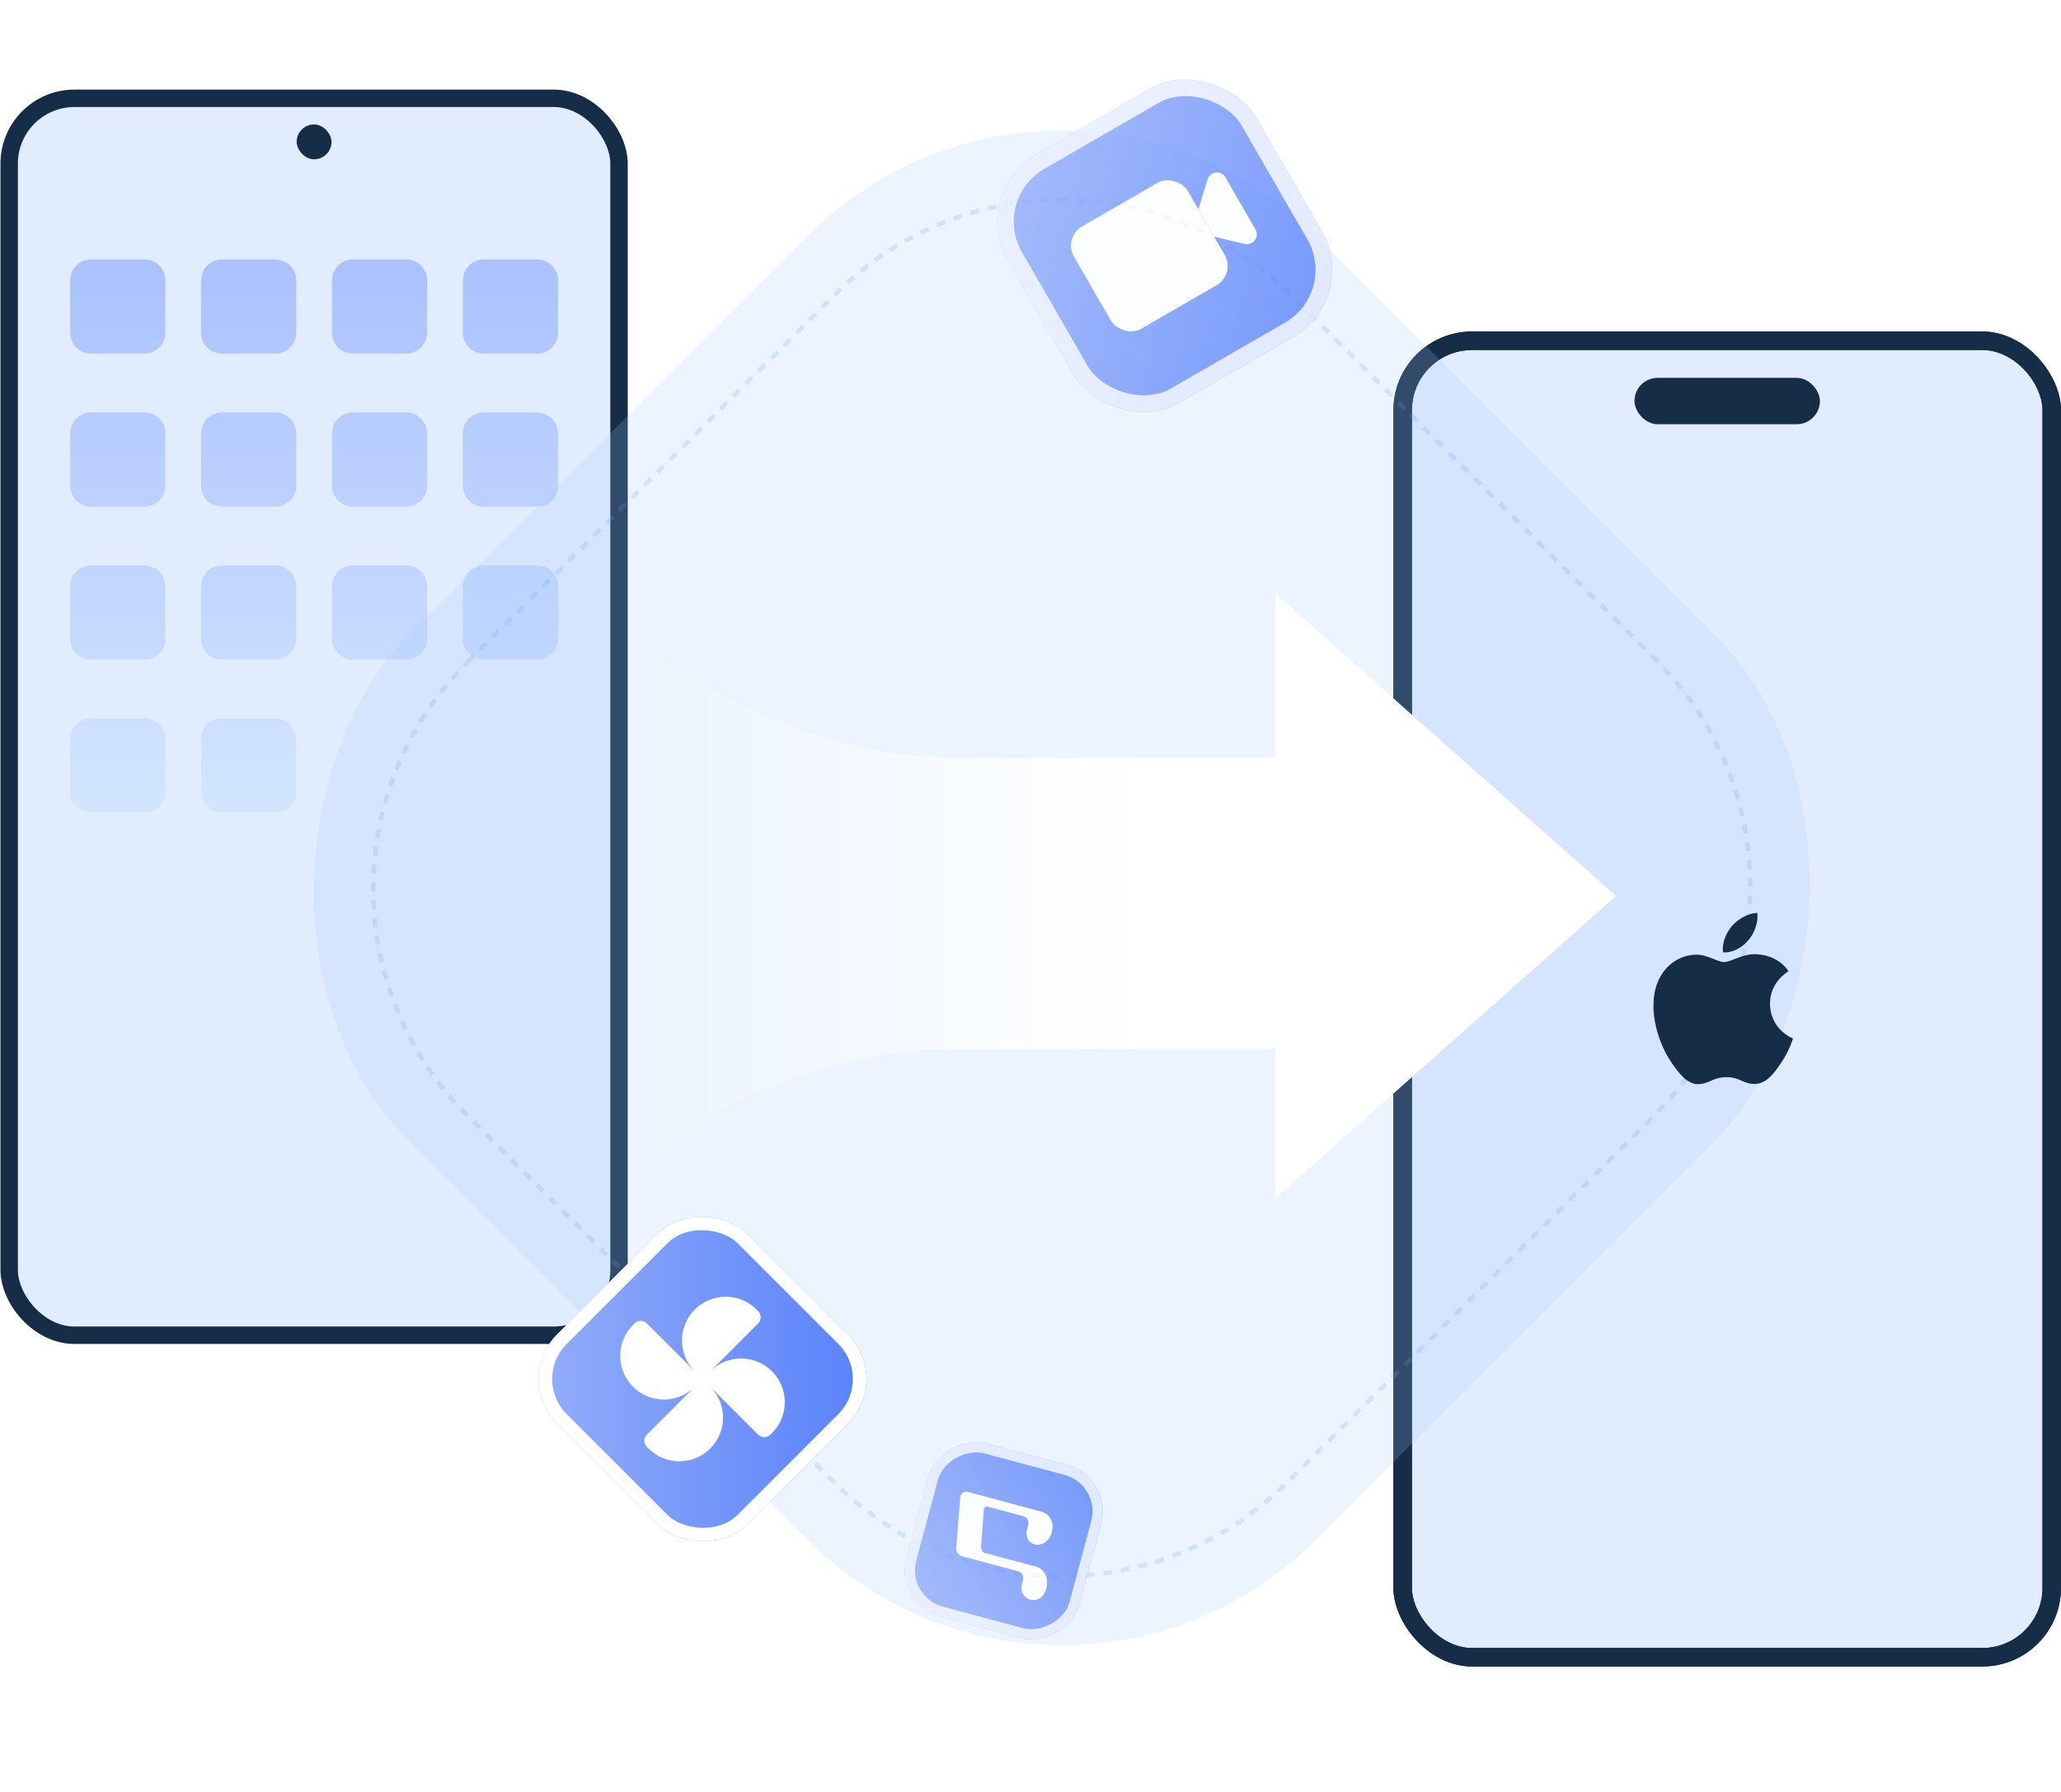 <svg fill="none" height="400" viewBox="0 0 460 400" width="460" xmlns="http://www.w3.org/2000/svg" xmlns:xlink="http://www.w3.org/1999/xlink"><clipPath id="a"><path d="m0 0h460v400h-460z"/></clipPath><linearGradient id="b" x1=".5" x2=".5" y1="0" y2="1"><stop offset="0" stop-color="#7397ff"/><stop offset="1" stop-color="#c3deff"/></linearGradient><clipPath id="c"><rect height="298" rx="17.563" width="149" x="311" y="74"/></clipPath><filter id="d" color-interpolation-filters="sRGB" height="88.715" width="88.715" x="-12.357" y="-9.886"><feFlood flood-opacity="0" result="BackgroundImageFix"/><feColorMatrix in="SourceAlpha" type="matrix" values="0 0 0 0 0 0 0 0 0 0 0 0 0 0 0 0 0 0 127 0"/><feOffset dx="0" dy="2.471"/><feGaussianBlur stdDeviation="3.089"/><feColorMatrix type="matrix" values="0 0 0 0 0 0 0 0 0 0 0 0 0 0 0 0 0 0 0.1 0"/><feBlend in2="BackgroundImageFix" mode="normal" result="effect1_dropShadow"/><feBlend in="SourceGraphic" in2="effect1_dropShadow" mode="normal" result="shape"/></filter><linearGradient id="e" x1="1" x2="0" y1="1" y2="0"><stop offset="0" stop-color="#547ffa"/><stop offset="1" stop-color="#98b0fa"/></linearGradient><clipPath id="f"><rect height="64" rx="17.3" width="64" x="215" y="41"/></clipPath><filter id="g" color-interpolation-filters="sRGB" height="80.144" width="80.144" x="-10.072" y="-8.058"><feFlood flood-opacity="0" result="BackgroundImageFix"/><feColorMatrix in="SourceAlpha" type="matrix" values="0 0 0 0 0 0 0 0 0 0 0 0 0 0 0 0 0 0 127 0"/><feOffset dx="0" dy="2.014"/><feGaussianBlur stdDeviation="2.518"/><feColorMatrix type="matrix" values="0 0 0 0 0 0 0 0 0 0 0 0 0 0 0 0 0 0 0.1 0"/><feBlend in2="BackgroundImageFix" mode="normal" result="effect1_dropShadow"/><feBlend in="SourceGraphic" in2="effect1_dropShadow" mode="normal" result="shape"/></filter><clipPath id="h"><rect height="60" rx="14.101" width="60" x="113" y="306.426"/></clipPath><linearGradient id="i" x1="1" x2="0" y1=".5" y2=".5"><stop offset=".483" stop-color="#fff"/><stop offset="1" stop-color="#fff" stop-opacity="0"/></linearGradient><clipPath id="j"><path d="m364.806 202.306h41.389v41.389h-41.389z"/></clipPath><filter id="k" color-interpolation-filters="sRGB" height="55.239" width="55.239" x="-7.619" y="-6.095"><feFlood flood-opacity="0" result="BackgroundImageFix"/><feColorMatrix in="SourceAlpha" type="matrix" values="0 0 0 0 0 0 0 0 0 0 0 0 0 0 0 0 0 0 127 0"/><feOffset dx="0" dy="1.524"/><feGaussianBlur stdDeviation="1.905"/><feColorMatrix type="matrix" values="0 0 0 0 0 0 0 0 0 0 0 0 0 0 0 0 0 0 0.1 0"/><feBlend in2="BackgroundImageFix" mode="normal" result="effect1_dropShadow"/><feBlend in="SourceGraphic" in2="effect1_dropShadow" mode="normal" result="shape"/></filter><clipPath id="l"><rect height="40" rx="10.667" width="40" x="198" y="357.637"/></clipPath><g clip-path="url(#a)"><path d="m0 0h460v400h-460z" fill="#fff"/><g transform="matrix(1 -0 -0 1 0 0)"><rect fill="#e2ecff" height="280" rx="16.528" width="140" x=".105" y="20"/><rect fill="none" height="276.111" rx="14.583" stroke="#152d46" stroke-width="3.889" width="136.111" x="2.05" y="21.944"/><path d="m15.661 74.266v-11.683q0-.115.006-.229.006-.114.017-.228.011-.114.028-.227.017-.113.039-.226.022-.112.05-.223.028-.111.061-.221.033-.11.072-.217.039-.108.082-.214.044-.106.093-.209.049-.104.103-.205.054-.101.113-.199.059-.098.123-.194.064-.095.132-.187.068-.092.141-.181.073-.089.15-.173.077-.085.158-.166.081-.081.166-.158.085-.077.173-.15.089-.073.181-.141.092-.068.187-.132.095-.064.194-.123.098-.059.199-.113.101-.054.205-.103.104-.049.209-.093.106-.044.214-.082.108-.039.217-.072.11-.033.221-.061.111-.028.223-.05.112-.022.226-.039.113-.017.227-.028.114-.011.228-.017.114-.006.229-.006h11.913q.115 0 .229.006.114.006.228.017.114.011.227.028.113.017.226.039.112.022.224.05.111.028.221.061.11.033.217.072.108.039.214.082.106.044.209.093.104.049.205.103.101.054.199.113.098.059.194.123.095.064.187.132.092.068.181.141.088.073.173.15.085.077.166.158.081.081.158.166.077.085.15.173.073.089.141.181.068.092.132.187.064.095.122.194.059.098.113.199.054.101.103.205.049.104.093.209.044.106.082.214.039.108.072.217.033.11.061.221.028.111.05.223.022.112.039.226.017.113.028.227.011.114.017.228.006.114.006.229v11.683q0 .115-.006.229-.006.115-.017.229-.011.114-.028.227-.017.113-.039.226-.022.112-.05.224-.028.111-.061.221-.033.11-.072.217-.038.108-.082.214-.044.106-.093.209-.049.104-.103.205-.054.101-.113.199-.059.098-.122.194-.064.095-.132.187-.068.092-.141.181-.073.088-.15.173-.077.085-.158.166-.081.081-.166.158-.085.077-.173.15-.089.073-.181.141-.092.068-.187.132-.095.064-.194.123-.098.059-.199.113-.101.054-.205.103-.103.049-.209.093-.106.044-.214.082-.108.039-.217.072-.11.033-.221.061-.111.028-.224.05-.112.022-.226.039-.113.017-.227.028-.114.011-.228.017-.115.006-.229.006h-11.913q-.115 0-.229-.006-.114-.006-.228-.017-.114-.011-.227-.028-.113-.017-.226-.039-.112-.022-.223-.05-.111-.028-.221-.061-.11-.033-.217-.072-.108-.039-.214-.082-.106-.044-.209-.093-.104-.049-.205-.103-.101-.054-.199-.113-.098-.059-.194-.123-.095-.064-.187-.132-.092-.068-.181-.141-.089-.073-.173-.15-.085-.077-.166-.158-.081-.081-.158-.166-.077-.085-.15-.173-.073-.089-.141-.181-.068-.092-.132-.187-.064-.095-.123-.194-.059-.098-.113-.199-.054-.101-.103-.205-.049-.104-.093-.209-.044-.106-.082-.214-.039-.108-.072-.217-.033-.11-.061-.221-.028-.111-.05-.224-.022-.112-.039-.226-.017-.113-.028-.227-.011-.114-.017-.229-.006-.114-.006-.229zm0 34.152v-11.683q0-.115.006-.229.006-.114.017-.228.011-.114.028-.227.017-.113.039-.226.022-.112.05-.224.028-.111.061-.221.033-.11.072-.217.039-.108.082-.214.044-.106.093-.209.049-.104.103-.205.054-.101.113-.199.059-.098.123-.194.064-.095.132-.187.068-.092.141-.181.073-.088.15-.173.077-.085.158-.166.081-.081.166-.158.085-.077.173-.15.089-.073.181-.141.092-.068.187-.132.095-.064.194-.122.098-.059.199-.113.101-.054.205-.103.104-.049.209-.093.106-.044.214-.083.108-.038.217-.072.11-.033.221-.061.111-.028.223-.05.112-.022.226-.039.113-.017.227-.028.114-.011.228-.017.114-.006.229-.006h11.913q.115 0 .229.006.114.006.228.017.114.011.227.028.113.017.226.039.112.022.224.05.111.028.221.061.11.033.217.072.108.039.214.083.106.044.209.093.104.049.205.103.101.054.199.113.098.059.194.122.095.064.187.132.092.068.181.141.088.073.173.15.085.077.166.158.081.081.158.166.077.085.15.173.073.089.141.181.068.092.132.187.064.095.122.194.059.098.113.199.054.101.103.205.049.103.093.209.044.106.082.214.039.108.072.217.033.11.061.221.028.111.05.224.022.112.039.226.017.113.028.227.011.114.017.228.006.115.006.229v11.683q0 .115-.006.229-.006.114-.017.228-.011.114-.028.227-.017.113-.039.226-.022.112-.05.224-.028.111-.061.221-.033.11-.072.217-.038.108-.082.214-.044.106-.093.209-.049.103-.103.205-.054.101-.113.199-.059.098-.122.194-.064.095-.132.187-.068.092-.141.181-.073.089-.15.173-.077.085-.158.166-.081.081-.166.158-.085.077-.173.15-.089.073-.181.141-.092.068-.187.132-.095.064-.194.122-.098.059-.199.113-.101.054-.205.103-.103.049-.209.093-.106.044-.214.083-.108.039-.217.072-.11.033-.221.061-.111.028-.224.05-.112.022-.226.039-.113.017-.227.028-.114.011-.228.017-.115.006-.229.006h-11.913q-.115 0-.229-.006-.114-.006-.228-.017-.114-.011-.227-.028-.113-.017-.226-.039-.112-.022-.223-.05-.111-.028-.221-.061-.11-.033-.217-.072-.108-.039-.214-.083-.106-.044-.209-.093-.104-.049-.205-.103-.101-.054-.199-.113-.098-.059-.194-.122-.095-.064-.187-.132-.092-.068-.181-.141-.089-.073-.173-.15-.085-.077-.166-.158-.081-.081-.158-.166-.077-.085-.15-.173-.073-.089-.141-.181-.068-.092-.132-.187-.064-.095-.123-.194-.059-.098-.113-.199-.054-.101-.103-.205-.049-.104-.093-.209-.044-.106-.082-.214-.039-.108-.072-.217-.033-.11-.061-.221-.028-.111-.05-.224-.022-.112-.039-.226-.017-.113-.028-.227-.011-.114-.017-.228-.006-.114-.006-.229zm0 34.152v-11.683q0-.115.006-.229.006-.114.017-.228.011-.114.028-.227.017-.113.039-.226.022-.112.05-.223.028-.111.061-.221.033-.11.072-.217.039-.108.082-.214.044-.106.093-.209.049-.104.103-.205.054-.101.113-.199.059-.098.123-.194.064-.095.132-.187.068-.092.141-.18.073-.089.15-.173.077-.085.158-.166.081-.081.166-.158.085-.077.173-.15.089-.073.181-.141.092-.068.187-.132.095-.064.194-.123.098-.059.199-.113.101-.054.205-.103.104-.049.209-.093.106-.044.214-.082.108-.039.217-.072.11-.033.221-.061.111-.028.223-.05.112-.022.226-.039.113-.017.227-.028.114-.011.228-.017.114-.006.229-.006h11.913q.115 0 .229.006.114.006.228.017.114.011.227.028.113.017.226.039.112.022.224.05.111.028.221.061.11.033.217.072.108.039.214.082.106.044.209.093.104.049.205.103.101.054.199.113.098.059.194.123.095.064.187.132.092.068.181.141.088.073.173.15.085.077.166.158.081.081.158.166.077.085.15.173.073.088.141.18.068.092.132.187.064.095.122.194.059.098.113.199.054.101.103.205.049.104.093.209.044.106.082.214.039.108.072.217.033.11.061.221.028.111.05.223.022.112.039.226.017.113.028.227.011.114.017.228.006.114.006.229v11.683q0 .115-.006.229-.006.115-.017.229-.011.114-.028.227-.017.113-.039.226-.022.112-.05.224-.028.111-.061.221-.033.11-.072.217-.038.108-.082.214-.044.106-.093.209-.049.104-.103.205-.054.101-.113.199-.059.098-.122.194-.064.095-.132.187-.068.092-.141.181-.073.088-.15.173-.077.085-.158.166-.081.081-.166.158-.085.077-.173.15-.089.073-.181.141-.092.068-.187.132-.095.064-.194.123-.098.059-.199.113-.101.054-.205.103-.103.049-.209.093-.106.044-.214.082-.108.039-.217.072-.11.033-.221.061-.111.028-.224.05-.112.022-.226.039-.113.017-.227.028-.114.011-.228.017-.115.006-.229.006h-11.913q-.115 0-.229-.006-.114-.006-.228-.017-.114-.011-.227-.028-.113-.017-.226-.039-.112-.022-.223-.05-.111-.028-.221-.061-.11-.033-.217-.072-.108-.039-.214-.082-.106-.044-.209-.093-.104-.049-.205-.103-.101-.054-.199-.113-.098-.059-.194-.123-.095-.064-.187-.132-.092-.068-.181-.141-.089-.073-.173-.15-.085-.077-.166-.158-.081-.081-.158-.166-.077-.085-.15-.173-.073-.089-.141-.181-.068-.092-.132-.187-.064-.095-.123-.194-.059-.098-.113-.199-.054-.101-.103-.205-.049-.103-.093-.209-.044-.106-.082-.214-.039-.108-.072-.217-.033-.11-.061-.221-.028-.111-.05-.224-.022-.112-.039-.226-.017-.113-.028-.227-.011-.114-.017-.229-.006-.114-.006-.229zm0 34.151v-11.683q0-.114.006-.229.006-.114.017-.228.011-.114.028-.228.017-.113.039-.225.022-.113.05-.224.028-.111.061-.22.033-.11.072-.218.039-.108.082-.214.044-.105.093-.209.049-.104.103-.205.054-.101.113-.199.059-.098.123-.193.064-.096.132-.188.068-.092.141-.18.073-.089.15-.174.077-.085.158-.166.081-.081.166-.158.085-.076.173-.149.089-.073.181-.141.092-.068.187-.132.095-.064.194-.123.098-.058.199-.112.101-.054.205-.103.104-.049.209-.093.106-.044.214-.083.108-.038.217-.071.11-.034.221-.062.111-.027.223-.05.112-.022.226-.039.113-.017.227-.028.114-.011.228-.017.114-.005.229-.005h11.913q.115 0 .229.005.114.006.228.017.114.011.227.028.113.017.226.039.112.023.224.05.111.028.221.062.11.033.217.071.108.039.214.083.106.044.209.093.104.049.205.103.101.054.199.112.098.059.194.123.095.064.187.132.092.068.181.141.088.073.173.149.085.077.166.158.081.081.158.166.077.085.15.174.073.088.141.18.068.092.132.188.064.095.122.193.059.098.113.199.054.101.103.205.049.104.093.209.044.106.082.214.039.108.072.218.033.109.061.22.028.111.05.224.022.112.039.225.017.114.028.228.011.114.017.228.006.115.006.229v11.683q0 .115-.006.229-.006.115-.017.229-.011.114-.028.227-.017.113-.039.226-.022.112-.05.223-.028.111-.061.221-.033.11-.072.218-.038.107-.082.213-.044.106-.093.21-.049.103-.103.204-.054.101-.113.2-.059.098-.122.193-.064.095-.132.187-.068.092-.141.181-.073.088-.15.173-.077.085-.158.166-.081.081-.166.158-.085.077-.173.15-.089.072-.181.141-.092.068-.187.132-.095.063-.194.122-.098.059-.199.113-.101.054-.205.103-.103.049-.209.093-.106.044-.214.082-.108.039-.217.072-.11.033-.221.061-.111.028-.224.05-.112.023-.226.04-.113.016-.227.028-.114.011-.228.016-.115.006-.229.006h-11.913q-.115 0-.229-.006-.114-.005-.228-.016-.114-.012-.227-.028-.113-.017-.226-.04-.112-.022-.223-.05-.111-.028-.221-.061-.11-.033-.217-.072-.108-.038-.214-.082-.106-.044-.209-.093-.104-.049-.205-.103-.101-.054-.199-.113-.098-.059-.194-.122-.095-.064-.187-.132-.092-.069-.181-.141-.089-.073-.173-.15-.085-.077-.166-.158-.081-.081-.158-.166-.077-.085-.15-.173-.073-.089-.141-.181-.068-.092-.132-.187-.064-.095-.123-.193-.059-.099-.113-.2-.054-.101-.103-.204-.049-.104-.093-.21-.044-.106-.082-.213-.039-.108-.072-.218-.033-.11-.061-.221-.028-.111-.05-.223-.022-.113-.039-.226-.017-.113-.028-.227-.011-.114-.017-.229-.006-.114-.006-.229zm58.428-102.455v-11.683q0-.115.006-.229.006-.114.017-.228.011-.114.028-.227.017-.113.039-.226.022-.112.05-.223.028-.111.061-.221.033-.11.072-.217.039-.108.083-.214.044-.106.093-.209.049-.104.103-.205.054-.101.113-.199.059-.098.122-.194.064-.095.132-.187.068-.092.141-.181.073-.089.15-.173.077-.085.158-.166.081-.081.166-.158.085-.077.173-.15.089-.073.181-.141.092-.068.187-.132.095-.064.194-.123.098-.059.199-.113.101-.054.204-.103.104-.049.209-.093.106-.044.214-.082.108-.039.217-.072.11-.033.221-.061.111-.028.224-.05.112-.022.226-.039.113-.017.227-.028.114-.011.228-.017.114-.006.229-.006h11.913q.115 0 .229.006.114.006.228.017.114.011.227.028.113.017.226.039.112.022.224.05.111.028.221.061.11.033.217.072.108.039.214.082.106.044.209.093.103.049.205.103.101.054.199.113.098.059.194.123.095.064.187.132.092.068.181.141.089.073.173.15.085.077.166.158.081.081.158.166.077.085.15.173.073.089.141.181.068.092.132.187.064.095.122.194.059.098.113.199.054.101.103.205.049.104.093.209.044.106.083.214.039.108.072.217.033.11.061.221.028.111.05.223.022.112.039.226.017.113.028.227.011.114.017.228.006.114.006.229v11.683q0 .115-.006.229-.006.115-.017.229-.011.114-.028.227-.017.113-.039.226-.022.112-.05.224-.028.111-.061.221-.033.11-.072.217-.039.108-.083.214-.044.106-.093.209-.049.104-.103.205-.054.101-.113.199-.059.098-.122.194-.064.095-.132.187-.068.092-.141.181-.073.088-.15.173-.077.085-.158.166-.081.081-.166.158-.085.077-.173.15-.089.073-.181.141-.092.068-.187.132-.095.064-.194.123-.098.059-.199.113-.101.054-.205.103-.103.049-.209.093-.106.044-.214.082-.108.039-.217.072-.11.033-.221.061-.111.028-.224.05-.112.022-.226.039-.113.017-.227.028-.114.011-.228.017-.114.006-.229.006h-11.913q-.115 0-.229-.006-.114-.006-.228-.017-.114-.011-.227-.028-.113-.017-.226-.039-.112-.022-.224-.05-.111-.028-.221-.061-.11-.033-.217-.072-.108-.039-.214-.082-.106-.044-.209-.093-.103-.049-.205-.103-.101-.054-.199-.113-.098-.059-.194-.123-.095-.064-.187-.132-.092-.068-.181-.141-.089-.073-.173-.15-.085-.077-.166-.158-.081-.081-.158-.166-.077-.085-.15-.173-.073-.089-.141-.181-.068-.092-.132-.187-.064-.095-.122-.194-.059-.098-.113-.199-.054-.101-.103-.205-.049-.104-.093-.209-.044-.106-.083-.214-.039-.108-.072-.217-.033-.11-.061-.221-.028-.111-.05-.224-.022-.112-.039-.226-.017-.113-.028-.227-.011-.114-.017-.229-.006-.114-.006-.229zm0 34.152v-11.683q0-.115.006-.229.006-.114.017-.228.011-.114.028-.227.017-.113.039-.226.022-.112.05-.224.028-.111.061-.221.033-.11.072-.217.039-.108.083-.214.044-.106.093-.209.049-.104.103-.205.054-.101.113-.199.059-.098.122-.194.064-.095.132-.187.068-.092.141-.181.073-.088.15-.173.077-.085.158-.166.081-.081.166-.158.085-.077.173-.15.089-.073.181-.141.092-.068.187-.132.095-.064.194-.122.098-.059.199-.113.101-.054.204-.103.104-.049.209-.093.106-.044.214-.083.108-.038.217-.072.11-.033.221-.061.111-.028.224-.05.112-.022.226-.039.113-.017.227-.028.114-.011.228-.017.114-.006.229-.006h11.913q.115 0 .229.006.114.006.228.017.114.011.227.028.113.017.226.039.112.022.224.05.111.028.221.061.11.033.217.072.108.039.214.083.106.044.209.093.103.049.205.103.101.054.199.113.098.059.194.122.095.064.187.132.092.068.181.141.089.073.173.15.085.077.166.158.081.081.158.166.077.085.15.173.073.089.141.181.068.092.132.187.064.095.122.194.059.098.113.199.054.101.103.205.049.103.093.209.044.106.083.214.039.108.072.217.033.11.061.221.028.111.05.224.022.112.039.226.017.113.028.227.011.114.017.228.006.115.006.229v11.683q0 .115-.006.229-.006.114-.017.228-.011.114-.028.227-.017.113-.039.226-.022.112-.05.224-.028.111-.061.221-.033.11-.072.217-.039.108-.083.214-.044.106-.093.209-.049.103-.103.205-.054.101-.113.199-.059.098-.122.194-.064.095-.132.187-.068.092-.141.181-.073.089-.15.173-.077.085-.158.166-.081.081-.166.158-.085.077-.173.15-.089.073-.181.141-.092.068-.187.132-.095.064-.194.122-.098.059-.199.113-.101.054-.205.103-.103.049-.209.093-.106.044-.214.083-.108.039-.217.072-.11.033-.221.061-.111.028-.224.05-.112.022-.226.039-.113.017-.227.028-.114.011-.228.017-.114.006-.229.006h-11.913q-.115 0-.229-.006-.114-.006-.228-.017-.114-.011-.227-.028-.113-.017-.226-.039-.112-.022-.224-.05-.111-.028-.221-.061-.11-.033-.217-.072-.108-.039-.214-.083-.106-.044-.209-.093-.103-.049-.205-.103-.101-.054-.199-.113-.098-.059-.194-.122-.095-.064-.187-.132-.092-.068-.181-.141-.089-.073-.173-.15-.085-.077-.166-.158-.081-.081-.158-.166-.077-.085-.15-.173-.073-.089-.141-.181-.068-.092-.132-.187-.064-.095-.122-.194-.059-.098-.113-.199-.054-.101-.103-.205-.049-.104-.093-.209-.044-.106-.083-.214-.039-.108-.072-.217-.033-.11-.061-.221-.028-.111-.05-.224-.022-.112-.039-.226-.017-.113-.028-.227-.011-.114-.017-.228-.006-.114-.006-.229zm0 34.152v-11.683q0-.115.006-.229.006-.114.017-.228.011-.114.028-.227.017-.113.039-.226.022-.112.05-.223.028-.111.061-.221.033-.11.072-.217.039-.108.083-.214.044-.106.093-.209.049-.104.103-.205.054-.101.113-.199.059-.098.122-.194.064-.095.132-.187.068-.092.141-.18.073-.089.15-.173.077-.085.158-.166.081-.081.166-.158.085-.077.173-.15.089-.073.181-.141.092-.068.187-.132.095-.064.194-.123.098-.059.199-.113.101-.054.204-.103.104-.049.209-.093.106-.044.214-.082.108-.039.217-.072.11-.033.221-.061.111-.028.224-.05.112-.022.226-.039.113-.017.227-.028.114-.011.228-.017.114-.006.229-.006h11.913q.115 0 .229.006.114.006.228.017.114.011.227.028.113.017.226.039.112.022.224.05.111.028.221.061.11.033.217.072.108.039.214.082.106.044.209.093.103.049.205.103.101.054.199.113.098.059.194.123.095.064.187.132.092.068.181.141.089.073.173.15.085.077.166.158.081.081.158.166.077.085.15.173.073.088.141.18.068.092.132.187.064.095.122.194.059.098.113.199.054.101.103.205.049.104.093.209.044.106.083.214.039.108.072.217.033.11.061.221.028.111.05.223.022.112.039.226.017.113.028.227.011.114.017.228.006.114.006.229v11.683q0 .115-.006.229-.006.115-.017.229-.011.114-.028.227-.017.113-.039.226-.022.112-.05.224-.028.111-.061.221-.033.11-.072.217-.039.108-.083.214-.044.106-.093.209-.049.104-.103.205-.054.101-.113.199-.059.098-.122.194-.064.095-.132.187-.068.092-.141.181-.073.088-.15.173-.077.085-.158.166-.081.081-.166.158-.085.077-.173.15-.089.073-.181.141-.092.068-.187.132-.095.064-.194.123-.098.059-.199.113-.101.054-.205.103-.103.049-.209.093-.106.044-.214.082-.108.039-.217.072-.11.033-.221.061-.111.028-.224.05-.112.022-.226.039-.113.017-.227.028-.114.011-.228.017-.114.006-.229.006h-11.913q-.115 0-.229-.006-.114-.006-.228-.017-.114-.011-.227-.028-.113-.017-.226-.039-.112-.022-.224-.05-.111-.028-.221-.061-.11-.033-.217-.072-.108-.039-.214-.082-.106-.044-.209-.093-.103-.049-.205-.103-.101-.054-.199-.113-.098-.059-.194-.123-.095-.064-.187-.132-.092-.068-.181-.141-.089-.073-.173-.15-.085-.077-.166-.158-.081-.081-.158-.166-.077-.085-.15-.173-.073-.089-.141-.181-.068-.092-.132-.187-.064-.095-.122-.194-.059-.098-.113-.199-.054-.101-.103-.205-.049-.103-.093-.209-.044-.106-.083-.214-.039-.108-.072-.217-.033-.11-.061-.221-.028-.111-.05-.224-.022-.112-.039-.226-.017-.113-.028-.227-.011-.114-.017-.229-.006-.114-.006-.229zm-29.214-68.304v-11.683q0-.115.006-.229.006-.114.017-.228.011-.114.028-.227.017-.113.039-.226.022-.112.05-.223.028-.111.061-.221.033-.11.072-.217.039-.108.082-.214.044-.106.093-.209.049-.104.103-.205.054-.101.113-.199.059-.098.122-.194.064-.095.132-.187.068-.092.141-.181.073-.089.15-.173.077-.085.158-.166.081-.081.166-.158.085-.077.173-.15.089-.073.181-.141.092-.068.187-.132.095-.064.194-.123.098-.059.199-.113.101-.054.205-.103.103-.049.209-.093.106-.044.214-.082.108-.039.217-.072.11-.033.221-.061.111-.028.224-.05.112-.022.226-.039.113-.017.227-.028.114-.011.229-.017.114-.006.229-.006h11.913q.115 0 .229.006.114.006.229.017.114.011.227.028.113.017.226.039.112.022.223.05.111.028.221.061.11.033.217.072.108.039.214.082.106.044.209.093.104.049.205.103.101.054.199.113.098.059.194.123.095.064.187.132.092.068.18.141.089.073.173.15.085.077.166.158.081.081.158.166.077.085.15.173.073.089.141.181.068.092.132.187.064.095.123.194.059.098.113.199.054.101.103.205.049.104.093.209.044.106.082.214.039.108.072.217.033.11.061.221.028.111.05.223.022.112.039.226.017.113.028.227.011.114.017.228.006.114.006.229v11.683q0 .115-.006.229-.006.115-.017.229-.011.114-.028.227-.017.113-.039.226-.022.112-.05.224-.028.111-.061.221-.033.11-.072.217-.039.108-.082.214-.044.106-.093.209-.049.104-.103.205-.054.101-.113.199-.059.098-.123.194-.064.095-.132.187-.068.092-.141.181-.073.088-.15.173-.077.085-.158.166-.081.081-.166.158-.085.077-.173.15-.088.073-.18.141-.092.068-.187.132-.095.064-.194.123-.098.059-.199.113-.101.054-.205.103-.104.049-.209.093-.106.044-.214.082-.108.039-.217.072-.11.033-.221.061-.111.028-.223.05-.112.022-.226.039-.113.017-.227.028-.114.011-.229.017-.114.006-.229.006h-11.913q-.115 0-.229-.006-.115-.006-.229-.017-.114-.011-.227-.028-.113-.017-.226-.039-.112-.022-.224-.05-.111-.028-.221-.061-.11-.033-.217-.072-.108-.039-.214-.082-.106-.044-.209-.093-.104-.049-.205-.103-.101-.054-.199-.113-.098-.059-.194-.123-.095-.064-.187-.132-.092-.068-.181-.141-.088-.073-.173-.15-.085-.077-.166-.158-.081-.081-.158-.166-.077-.085-.15-.173-.073-.089-.141-.181-.068-.092-.132-.187-.064-.095-.122-.194-.059-.098-.113-.199-.054-.101-.103-.205-.049-.104-.093-.209-.044-.106-.082-.214-.039-.108-.072-.217-.033-.11-.061-.221-.028-.111-.05-.224-.022-.112-.039-.226-.017-.113-.028-.227-.011-.114-.017-.229-.006-.114-.006-.229zm0 34.152v-11.683q0-.115.006-.229.006-.114.017-.228.011-.114.028-.227.017-.113.039-.226.022-.112.05-.224.028-.111.061-.221.033-.11.072-.217.039-.108.082-.214.044-.106.093-.209.049-.104.103-.205.054-.101.113-.199.059-.098.122-.194.064-.095.132-.187.068-.092.141-.181.073-.088.15-.173.077-.085.158-.166.081-.081.166-.158.085-.077.173-.15.089-.073.181-.141.092-.068.187-.132.095-.064.194-.122.098-.059.199-.113.101-.054.205-.103.103-.049.209-.093.106-.044.214-.083.108-.038.217-.072.11-.033.221-.061.111-.028.224-.05.112-.022.226-.039.113-.017.227-.028.114-.011.229-.017.114-.006.229-.006h11.913q.115 0 .229.006.114.006.229.017.114.011.227.028.113.017.226.039.112.022.223.05.111.028.221.061.11.033.217.072.108.039.214.083.106.044.209.093.104.049.205.103.101.054.199.113.098.059.194.122.095.064.187.132.092.068.18.141.089.073.173.15.085.077.166.158.081.081.158.166.077.085.15.173.073.089.141.181.068.092.132.187.064.095.123.194.059.098.113.199.054.101.103.205.049.103.093.209.044.106.082.214.039.108.072.217.033.11.061.221.028.111.05.224.022.112.039.226.017.113.028.227.011.114.017.228.006.115.006.229v11.683q0 .115-.006.229-.006.114-.017.228-.011.114-.028.227-.017.113-.039.226-.022.112-.05.224-.028.111-.061.221-.033.11-.072.217-.039.108-.082.214-.044.106-.093.209-.049.103-.103.205-.054.101-.113.199-.059.098-.123.194-.064.095-.132.187-.068.092-.141.181-.073.089-.15.173-.077.085-.158.166-.081.081-.166.158-.085.077-.173.15-.088.073-.18.141-.092.068-.187.132-.095.064-.194.122-.098.059-.199.113-.101.054-.205.103-.104.049-.209.093-.106.044-.214.083-.108.039-.217.072-.11.033-.221.061-.111.028-.223.05-.112.022-.226.039-.113.017-.227.028-.114.011-.229.017-.114.006-.229.006h-11.913q-.115 0-.229-.006-.115-.006-.229-.017-.114-.011-.227-.028-.113-.017-.226-.039-.112-.022-.224-.05-.111-.028-.221-.061-.11-.033-.217-.072-.108-.039-.214-.083-.106-.044-.209-.093-.104-.049-.205-.103-.101-.054-.199-.113-.098-.059-.194-.122-.095-.064-.187-.132-.092-.068-.181-.141-.088-.073-.173-.15-.085-.077-.166-.158-.081-.081-.158-.166-.077-.085-.15-.173-.073-.089-.141-.181-.068-.092-.132-.187-.064-.095-.122-.194-.059-.098-.113-.199-.054-.101-.103-.205-.049-.104-.093-.209-.044-.106-.082-.214-.039-.108-.072-.217-.033-.11-.061-.221-.028-.111-.05-.224-.022-.112-.039-.226-.017-.113-.028-.227-.011-.114-.017-.228-.006-.114-.006-.229zm0 34.152v-11.683q0-.115.006-.229.006-.114.017-.228.011-.114.028-.227.017-.113.039-.226.022-.112.05-.223.028-.111.061-.221.033-.11.072-.217.039-.108.082-.214.044-.106.093-.209.049-.104.103-.205.054-.101.113-.199.059-.098.122-.194.064-.095.132-.187.068-.092.141-.18.073-.089.15-.173.077-.085.158-.166.081-.081.166-.158.085-.077.173-.15.089-.073.181-.141.092-.068.187-.132.095-.064.194-.123.098-.059.199-.113.101-.054.205-.103.103-.049.209-.093.106-.044.214-.082.108-.039.217-.072.11-.033.221-.061.111-.028.224-.05.112-.022.226-.039.113-.017.227-.028.114-.011.229-.017.114-.006.229-.006h11.913q.115 0 .229.006.114.006.229.017.114.011.227.028.113.017.226.039.112.022.223.05.111.028.221.061.11.033.217.072.108.039.214.082.106.044.209.093.104.049.205.103.101.054.199.113.098.059.194.123.095.064.187.132.092.068.18.141.089.073.173.15.085.077.166.158.081.081.158.166.077.085.15.173.073.088.141.18.068.092.132.187.064.095.123.194.059.098.113.199.054.101.103.205.049.104.093.209.044.106.082.214.039.108.072.217.033.11.061.221.028.111.05.223.022.112.039.226.017.113.028.227.011.114.017.228.006.114.006.229v11.683q0 .115-.006.229-.006.115-.017.229-.011.114-.028.227-.017.113-.039.226-.022.112-.05.224-.028.111-.061.221-.033.11-.072.217-.039.108-.082.214-.044.106-.093.209-.049.104-.103.205-.054.101-.113.199-.059.098-.123.194-.064.095-.132.187-.068.092-.141.181-.073.088-.15.173-.077.085-.158.166-.081.081-.166.158-.085.077-.173.15-.088.073-.18.141-.092.068-.187.132-.095.064-.194.123-.098.059-.199.113-.101.054-.205.103-.104.049-.209.093-.106.044-.214.082-.108.039-.217.072-.11.033-.221.061-.111.028-.223.05-.112.022-.226.039-.113.017-.227.028-.114.011-.229.017-.114.006-.229.006h-11.913q-.115 0-.229-.006-.115-.006-.229-.017-.114-.011-.227-.028-.113-.017-.226-.039-.112-.022-.224-.05-.111-.028-.221-.061-.11-.033-.217-.072-.108-.039-.214-.082-.106-.044-.209-.093-.104-.049-.205-.103-.101-.054-.199-.113-.098-.059-.194-.123-.095-.064-.187-.132-.092-.068-.181-.141-.088-.073-.173-.15-.085-.077-.166-.158-.081-.081-.158-.166-.077-.085-.15-.173-.073-.089-.141-.181-.068-.092-.132-.187-.064-.095-.122-.194-.059-.098-.113-.199-.054-.101-.103-.205-.049-.103-.093-.209-.044-.106-.082-.214-.039-.108-.072-.217-.033-.11-.061-.221-.028-.111-.05-.224-.022-.112-.039-.226-.017-.113-.028-.227-.011-.114-.017-.229-.006-.114-.006-.229zm0 34.151v-11.683q0-.114.006-.229.006-.114.017-.228.011-.114.028-.228.017-.113.039-.225.022-.113.05-.224.028-.111.061-.22.033-.11.072-.218.039-.108.082-.214.044-.105.093-.209.049-.104.103-.205.054-.101.113-.199.059-.098.122-.193.064-.096.132-.188.068-.092.141-.18.073-.089.15-.174.077-.085.158-.166.081-.081.166-.158.085-.076.173-.149.089-.073.181-.141.092-.068.187-.132.095-.064.194-.123.098-.058.199-.112.101-.054.205-.103.103-.049.209-.093.106-.044.214-.083.108-.038.217-.071.11-.034.221-.062.111-.027.224-.05.112-.022.226-.039.113-.017.227-.028.114-.011.229-.017.114-.005.229-.005h11.913q.115 0 .229.005.114.006.229.017.114.011.227.028.113.017.226.039.112.023.223.05.111.028.221.062.11.033.217.071.108.039.214.083.106.044.209.093.104.049.205.103.101.054.199.112.098.059.194.123.095.064.187.132.092.068.18.141.089.073.173.149.085.077.166.158.081.081.158.166.077.085.15.174.073.088.141.18.068.092.132.188.064.095.123.193.059.098.113.199.054.101.103.205.049.104.093.209.044.106.082.214.039.108.072.218.033.109.061.22.028.111.05.224.022.112.039.225.017.114.028.228.011.114.017.228.006.115.006.229v11.683q0 .115-.006.229-.006.115-.017.229-.011.114-.028.227-.017.113-.039.226-.022.112-.05.223-.028.111-.061.221-.033.11-.072.218-.039.107-.082.213-.044.106-.093.21-.049.103-.103.204-.054.101-.113.2-.059.098-.123.193-.064.095-.132.187-.068.092-.141.181-.073.088-.15.173-.077.085-.158.166-.081.081-.166.158-.085.077-.173.15-.088.072-.18.141-.092.068-.187.132-.095.063-.194.122-.098.059-.199.113-.101.054-.205.103-.104.049-.209.093-.106.044-.214.082-.108.039-.217.072-.11.033-.221.061-.111.028-.223.05-.112.023-.226.04-.113.016-.227.028-.114.011-.229.016-.114.006-.229.006h-11.913q-.115 0-.229-.006-.115-.005-.229-.016-.114-.012-.227-.028-.113-.017-.226-.04-.112-.022-.224-.05-.111-.028-.221-.061-.11-.033-.217-.072-.108-.038-.214-.082-.106-.044-.209-.093-.104-.049-.205-.103-.101-.054-.199-.113-.098-.059-.194-.122-.095-.064-.187-.132-.092-.069-.181-.141-.088-.073-.173-.15-.085-.077-.166-.158-.081-.081-.158-.166-.077-.085-.15-.173-.073-.089-.141-.181-.068-.092-.132-.187-.064-.095-.122-.193-.059-.099-.113-.2-.054-.101-.103-.204-.049-.104-.093-.21-.044-.106-.082-.213-.039-.108-.072-.218-.033-.11-.061-.221-.028-.111-.05-.223-.022-.113-.039-.226-.017-.113-.028-.227-.011-.114-.017-.229-.006-.114-.006-.229zm58.429-102.455v-11.683q0-.115.006-.229.006-.114.017-.228.011-.114.028-.227.017-.113.039-.226.022-.112.05-.223.028-.111.061-.221.033-.11.072-.217.039-.108.082-.214.044-.106.093-.209.049-.104.103-.205.054-.101.113-.199.059-.098.122-.194.064-.095.132-.187.068-.092.141-.181.073-.089.15-.173.077-.085.158-.166.081-.081.166-.158.085-.077.173-.15.089-.073.181-.141.092-.068.187-.132.095-.064.194-.123.098-.059.199-.113.101-.054.205-.103.103-.049.209-.093.106-.044.214-.082.108-.039.217-.072.11-.033.221-.061.111-.028.224-.05.112-.022.226-.039.113-.017.227-.028.114-.011.229-.017.114-.006.229-.006h11.914q.114 0 .229.006.114.006.228.017.114.011.227.028.114.017.226.039.112.022.223.05.112.028.221.061.11.033.218.072.108.039.213.082.106.044.21.093.103.049.204.103.101.054.2.113.098.059.193.123.095.064.187.132.092.068.181.141.089.073.173.15.085.077.166.158.081.081.158.166.077.085.15.173.073.089.141.181.068.092.132.187.063.095.122.194.059.098.113.199.054.101.103.205.049.104.093.209.044.106.082.214.039.108.072.217.034.11.061.221.028.111.051.223.022.112.039.226.017.113.028.227.011.114.017.228.005.114.005.229v11.683q0 .115-.005.229-.006.115-.017.229-.011.114-.028.227-.017.113-.039.226-.023.112-.051.224-.027.111-.061.221-.033.11-.072.217-.038.108-.082.214-.044.106-.093.209-.049.104-.103.205-.054.101-.113.199-.059.098-.122.194-.064.095-.132.187-.068.092-.141.181-.073.088-.15.173-.077.085-.158.166-.081.081-.166.158-.084.077-.173.15-.089.073-.181.141-.092.068-.187.132-.095.064-.193.123-.099.059-.2.113-.101.054-.204.103-.104.049-.21.093-.105.044-.213.082-.108.039-.218.072-.109.033-.221.061-.111.028-.223.05-.112.022-.226.039-.113.017-.227.028-.114.011-.228.017-.115.006-.229.006h-11.914q-.115 0-.229-.006-.115-.006-.229-.017-.114-.011-.227-.028-.113-.017-.226-.039-.112-.022-.224-.05-.111-.028-.221-.061-.11-.033-.217-.072-.108-.039-.214-.082-.106-.044-.209-.093-.104-.049-.205-.103-.101-.054-.199-.113-.098-.059-.194-.123-.095-.064-.187-.132-.092-.068-.181-.141-.088-.073-.173-.15-.085-.077-.166-.158-.081-.081-.158-.166-.077-.085-.15-.173-.073-.089-.141-.181-.068-.092-.132-.187-.064-.095-.122-.194-.059-.098-.113-.199-.054-.101-.103-.205-.049-.104-.093-.209-.044-.106-.082-.214-.039-.108-.072-.217-.033-.11-.061-.221-.028-.111-.05-.224-.022-.112-.039-.226-.017-.113-.028-.227-.011-.114-.017-.229-.006-.114-.006-.229zm0 34.152v-11.683q0-.115.006-.229.006-.114.017-.228.011-.114.028-.227.017-.113.039-.226.022-.112.05-.224.028-.111.061-.221.033-.11.072-.217.039-.108.082-.214.044-.106.093-.209.049-.104.103-.205.054-.101.113-.199.059-.098.122-.194.064-.095.132-.187.068-.092.141-.181.073-.088.15-.173.077-.085.158-.166.081-.081.166-.158.085-.077.173-.15.089-.073.181-.141.092-.068.187-.132.095-.064.194-.122.098-.059.199-.113.101-.054.205-.103.103-.049.209-.093.106-.044.214-.083.108-.038.217-.072.11-.033.221-.061.111-.028.224-.05.112-.022.226-.039.113-.017.227-.028.114-.011.229-.017.114-.006.229-.006h11.914q.114 0 .229.006.114.006.228.017.114.011.227.028.114.017.226.039.112.022.223.05.112.028.221.061.11.033.218.072.108.039.213.083.106.044.21.093.103.049.204.103.101.054.2.113.098.059.193.122.095.064.187.132.092.068.181.141.089.073.173.15.085.077.166.158.081.081.158.166.077.085.15.173.073.089.141.181.068.092.132.187.063.095.122.194.059.098.113.199.054.101.103.205.049.103.093.209.044.106.082.214.039.108.072.217.034.11.061.221.028.111.051.224.022.112.039.226.017.113.028.227.011.114.017.228.005.115.005.229v11.683q0 .115-.005.229-.006.114-.017.228-.011.114-.028.227-.017.113-.039.226-.023.112-.051.224-.027.111-.061.221-.033.11-.072.217-.038.108-.082.214-.044.106-.093.209-.049.103-.103.205-.054.101-.113.199-.059.098-.122.194-.064.095-.132.187-.068.092-.141.181-.073.089-.15.173-.077.085-.158.166-.081.081-.166.158-.084.077-.173.15-.089.073-.181.141-.092.068-.187.132-.095.064-.193.122-.099.059-.2.113-.101.054-.204.103-.104.049-.21.093-.105.044-.213.083-.108.039-.218.072-.109.033-.221.061-.111.028-.223.05-.112.022-.226.039-.113.017-.227.028-.114.011-.228.017-.115.006-.229.006h-11.914q-.115 0-.229-.006-.115-.006-.229-.017-.114-.011-.227-.028-.113-.017-.226-.039-.112-.022-.224-.05-.111-.028-.221-.061-.11-.033-.217-.072-.108-.039-.214-.083-.106-.044-.209-.093-.104-.049-.205-.103-.101-.054-.199-.113-.098-.059-.194-.122-.095-.064-.187-.132-.092-.068-.181-.141-.088-.073-.173-.15-.085-.077-.166-.158-.081-.081-.158-.166-.077-.085-.15-.173-.073-.089-.141-.181-.068-.092-.132-.187-.064-.095-.122-.194-.059-.098-.113-.199-.054-.101-.103-.205-.049-.104-.093-.209-.044-.106-.082-.214-.039-.108-.072-.217-.033-.11-.061-.221-.028-.111-.05-.224-.022-.112-.039-.226-.017-.113-.028-.227-.011-.114-.017-.228-.006-.114-.006-.229zm0 34.152v-11.683q0-.115.006-.229.006-.114.017-.228.011-.114.028-.227.017-.113.039-.226.022-.112.05-.223.028-.111.061-.221.033-.11.072-.217.039-.108.082-.214.044-.106.093-.209.049-.104.103-.205.054-.101.113-.199.059-.098.122-.194.064-.095.132-.187.068-.092.141-.18.073-.089.15-.173.077-.085.158-.166.081-.081.166-.158.085-.077.173-.15.089-.073.181-.141.092-.068.187-.132.095-.064.194-.123.098-.059.199-.113.101-.054.205-.103.103-.049.209-.093.106-.044.214-.082.108-.039.217-.072.11-.033.221-.061.111-.028.224-.05.112-.022.226-.039.113-.017.227-.028.114-.011.229-.017.114-.006.229-.006h11.914q.114 0 .229.006.114.006.228.017.114.011.227.028.114.017.226.039.112.022.223.05.112.028.221.061.11.033.218.072.108.039.213.082.106.044.21.093.103.049.204.103.101.054.2.113.098.059.193.123.095.064.187.132.092.068.181.141.089.073.173.15.085.077.166.158.081.081.158.166.077.085.15.173.073.088.141.18.068.092.132.187.063.095.122.194.059.098.113.199.054.101.103.205.049.104.093.209.044.106.082.214.039.108.072.217.034.11.061.221.028.111.051.223.022.112.039.226.017.113.028.227.011.114.017.228.005.114.005.229v11.683q0 .115-.005.229-.006.115-.017.229-.011.114-.028.227-.017.113-.039.226-.023.112-.051.224-.027.111-.061.221-.033.11-.072.217-.038.108-.082.214-.044.106-.093.209-.049.104-.103.205-.054.101-.113.199-.059.098-.122.194-.064.095-.132.187-.068.092-.141.181-.073.088-.15.173-.077.085-.158.166-.081.081-.166.158-.084.077-.173.15-.089.073-.181.141-.092.068-.187.132-.095.064-.193.123-.099.059-.2.113-.101.054-.204.103-.104.049-.21.093-.105.044-.213.082-.108.039-.218.072-.109.033-.221.061-.111.028-.223.05-.112.022-.226.039-.113.017-.227.028-.114.011-.228.017-.115.006-.229.006h-11.914q-.115 0-.229-.006-.115-.006-.229-.017-.114-.011-.227-.028-.113-.017-.226-.039-.112-.022-.224-.05-.111-.028-.221-.061-.11-.033-.217-.072-.108-.039-.214-.082-.106-.044-.209-.093-.104-.049-.205-.103-.101-.054-.199-.113-.098-.059-.194-.123-.095-.064-.187-.132-.092-.068-.181-.141-.088-.073-.173-.15-.085-.077-.166-.158-.081-.081-.158-.166-.077-.085-.15-.173-.073-.089-.141-.181-.068-.092-.132-.187-.064-.095-.122-.194-.059-.098-.113-.199-.054-.101-.103-.205-.049-.103-.093-.209-.044-.106-.082-.214-.039-.108-.072-.217-.033-.11-.061-.221-.028-.111-.05-.224-.022-.112-.039-.226-.017-.113-.028-.227-.011-.114-.017-.229-.006-.114-.006-.229z" fill="url(#b)" opacity=".5" transform="matrix(1 -0 -0 1 0 0)"/><rect fill="#152d46" height="7.778" rx="3.889" width="7.778" x="66.216" y="27.778"/></g><g transform="matrix(1 -0 -0 1 0 0)"><g clip-path="url(#c)"><rect fill="#e2ecff" height="298" rx="17.563" width="149" x="311" y="74"/><rect fill="#e2ecff" height="298" rx="17.563" width="149" x="311" y="74"/><g fill="none" stroke="#152d46" stroke-width="4.132"><rect height="293.868" rx="15.496" width="144.868" x="313.066" y="76.066"/><rect height="293.868" rx="15.496" width="144.868" x="313.066" y="76.066"/></g></g><rect fill="#152d46" height="10.347" rx="5.174" width="41.389" x="364.805" y="84.347"/></g><rect fill="#a1c8ff" height="286" opacity=".2" rx="80" transform="matrix(.707 .707 -.707 .707 66.587 -168.756)" width="286" x="237" y="-4"/><path d="m303.652 14.449q1.005-.078 2.011-.128l.05.999q-.993.049-1.983.126zm-3.966.419q.986-.132 1.975-.236l.105.994q-.976.103-1.948.233zm-3.97.644q.989-.189 1.983-.35l.16.987q-.98.159-1.956.345zm-3.892.856q.971-.242 1.948-.457l.215.977q-.964.212-1.921.45zm-3.861 1.077q.952-.294 1.912-.562l.269.963q-.946.264-1.885.554zm-3.789 1.288q.941-.349 1.891-.672l.322.947q-.937.319-1.865.663zm-3.71 1.496q.912-.398 1.835-.77l.374.927q-.91.367-1.81.759zm-3.63 1.704q.898-.452 1.808-.879l.425.905q-.897.421-1.782.867zm-3.517 1.896q.865-.498 1.744-.971l.474.88q-.866.467-1.719.958zm-3.421 2.098q.842-.549 1.699-1.074l.523.853q-.845.518-1.675 1.06zm-3.284 2.274q.806-.592 1.628-1.161l.569.822q-.811.561-1.605 1.145zm-3.163 2.461q.774-.637 1.565-1.253l.614.789q-.78.607-1.543 1.235zm-3.015 2.628q.736-.678 1.49-1.336l.657.754q-.744.648-1.47 1.317zm-2.868 2.795q.698-.719 1.415-1.417l.698.716q-.707.689-1.395 1.398zm-2.707 2.949q.656-.756 1.333-1.493l.737.676q-.667.727-1.314 1.472zm-2.539 3.095q.614-.792 1.25-1.567l.773.634q-.627.764-1.233 1.546zm-2.363 3.23q.568-.823 1.158-1.63l.807.59q-.582.796-1.141 1.607zm-2.181 3.359q.523-.858 1.071-1.7l.839.545q-.54.831-1.056 1.677zm-1.987 3.469q.472-.879.968-1.745l.868.497q-.489.854-.954 1.721zm-1.797 3.585q.425-.91.875-1.809l.894.448q-.444.886-.863 1.784zm-1.587 3.659q.37-.923.766-1.836l.917.398q-.39.9-.755 1.81zm-1.391 3.77q.321-.951.668-1.892l.938.346q-.343.928-.659 1.866zm-1.171 3.813q.266-.962.559-1.915l.956.293q-.289.941-.551 1.889zm-.963 3.897q.213-.977.453-1.948l.971.24q-.236.957-.446 1.921zm-.742 3.93q.16-.996.347-1.987l.983.186q-.185.977-.342 1.959zm-.522 3.96q.103-.989.232-1.974l.991.131q-.128.972-.229 1.947zm-.303 4.004q.048-1.006.124-2.01l.997.076q-.075.99-.122 1.982zm-.082 3.972v-.545q0-.718.014-1.436l1.0.02q-.014.708-.014 1.416v.545zm0 4v-2h1v2zm0 4v-2h1v2zm0 4v-2h1v2zm0 4v-2h1v2zm0 4v-2h1v2zm0 4v-2h1v2zm0 4v-2h1v2zm0 4v-2h1v2zm0 4v-2h1v2zm0 4v-2h1v2zm0 4v-2h1v2zm0 4v-2h1v2zm0 4v-2h1v2zm0 4v-2h1v2zm0 4v-2h1v2zm0 4v-2h1v2zm0 4v-2h1v2zm0 4v-2h1v2zm0 4v-2h1v2zm0 4v-2h1v2zm0 4v-2h1v2zm0 4v-2h1v2zm0 4v-2h1v2zm0 4v-2h1v2zm0 4v-2h1v2zm0 4v-2h1v2zm0 4v-2h1v2zm0 4v-2h1v2zm.008 5.055q-.008-.528-.008-1.055v-2h1v2q0 .52.008 1.04zm.169 3.993q-.07-1.002-.113-2.006l.999-.042q.042.99.111 1.978zm.391 3.976q-.124-.984-.222-1.971l.995-.098q.096.973.218 1.944zm.616 3.977q-.183-.994-.337-1.993l.988-.153q.152.985.332 1.966zm.826 3.893q-.234-.97-.442-1.947l.978-.208q.204.963.435 1.92zm1.05 3.874q-.289-.958-.551-1.925l.965-.261q.258.953.543 1.898zm1.258 3.792q-.342-.942-.657-1.893l.949-.315q.311.938.648 1.867zm1.47 3.725q-.391-.915-.756-1.839l.93-.368q.36.912.745 1.814zm1.675 3.637q-.445-.899-.865-1.811l.908-.419q.414.9.853 1.787zm1.872 3.534q-.491-.867-.958-1.748l.884-.469q.46.869.944 1.725zm2.071 3.433q-.542-.845-1.061-1.705l.856-.516q.511.848 1.046 1.681zm2.252 3.303q-.586-.809-1.148-1.635l.826-.563q.555.814 1.133 1.612zm2.439 3.182q-.632-.779-1.242-1.575l.794-.609q.602.785 1.225 1.554zm2.605 3.033q-.673-.74-1.324-1.499l.759-.652q.643.749 1.306 1.479zm2.773 2.889q-.713-.703-1.407-1.425l.721-.693q.684.712 1.387 1.405zm2.929 2.728q-.751-.661-1.483-1.343l.682-.732q.722.673 1.463 1.325zm3.075 2.562q-.787-.62-1.557-1.261l.64-.768q.759.632 1.535 1.243zm3.215 2.387q-.819-.574-1.622-1.17l.596-.803q.792.588 1.6 1.154zm3.341 2.205q-.853-.53-1.691-1.083l.551-.834q.826.545 1.668 1.067zm3.458 2.014q-.877-.478-1.74-.981l.503-.864q.852.496 1.716.968zm3.569 1.822q-.908-.432-1.804-.89l.455-.89q.884.451 1.779.877zm3.653 1.616q-.922-.378-1.833-.781l.404-.914q.898.397 1.807.769zm3.756 1.417q-.95-.329-1.89-.684l.353-.935q.927.349 1.864.673zm3.798 1.196q-.955-.272-1.902-.57l.3-.954q.934.294 1.875.563zm3.898.994q-.978-.22-1.948-.467l.247-.97q.958.245 1.921.462zm3.918.77q-.989-.166-1.973-.359l.193-.982q.971.191 1.946.355zm3.966.553q-.991-.11-1.978-.248l.138-.99q.974.135 1.95.244zm3.995.331q-1.008-.055-2.015-.139l.083-.996q.992.082 1.986.137zm3.973.109h-.018q-.979 0-1.958-.027l.027-.999q.965.026 1.931.026h.018zm4 0h-2v-1h2zm4 0h-2v-1h2zm4 0h-2v-1h2zm4 0h-2v-1h2zm4 0h-2v-1h2zm4 0h-2v-1h2zm3.999 0h-2v-1h2zm4 0h-2v-1h2zm4 0h-2v-1h2zm4 0h-2v-1h2zm4 0h-2v-1h2zm4 0h-2v-1h2zm4 0h-2v-1h2zm4 0h-2v-1h2zm4 0h-2v-1h2zm4 0h-2v-1h2zm4 0h-2v-1h2zm4 0h-2v-1h2zm4 0h-2v-1h2zm4 0h-2v-1h2zm4 0h-2v-1h2zm4 0h-2v-1h2zm4 0h-2v-1h2zm4 0h-2v-1h2zm4 0h-2v-1h2zm4 0h-2v-1h2zm4 0h-2v-1h2zm4 0h-2v-1h2zm3.998 0q-.064 0-.129 0h-1.869v-1h1.868.129zm3.976-.117q-.999.057-1.998.086l-.029-.999q.985-.029 1.97-.085zm3.992-.34q-.987.112-1.977.196l-.085-.996q.976-.083 1.95-.193zm3.968-.561q-.992.169-1.989.309l-.14-.99q.982-.139 1.961-.305zm3.915-.778q-.97.221-1.946.415l-.194-.981q.962-.191 1.918-.409zm3.896-1.002q-.97.279-1.948.53l-.248-.968q.963-.248 1.92-.523zm3.796-1.205q-.944.329-1.896.631l-.302-.953q.939-.298 1.869-.622zm3.751-1.424q-.925.381-1.861.737l-.355-.935q.923-.351 1.835-.727zm3.651-1.624q-.904.432-1.819.839l-.406-.913q.903-.402 1.793-.828zm3.564-1.829q-.874.48-1.761.935l-.456-.889q.874-.449 1.736-.922zm3.454-2.022q-.851.53-1.716 1.037l-.505-.863q.853-.499 1.692-1.023zm3.336-2.211q-.816.574-1.648 1.126l-.552-.834q.82-.544 1.625-1.11zm3.21-2.395q-.786.622-1.59 1.221l-.598-.801q.793-.591 1.568-1.204zm3.07-2.567q-.749.663-1.516 1.304l-.641-.767q.756-.633 1.494-1.286zm2.924-2.735q-.712.704-1.444 1.388l-.683-.73q.722-.675 1.423-1.369zm2.767-2.894q-.671.743-1.363 1.466l-.723-.691q.682-.713 1.344-1.446zm2.599-3.039q-.628.777-1.278 1.537l-.76-.65q.641-.749 1.261-1.516zm2.432-3.187q-.585.813-1.193 1.609l-.795-.607q.6-.785 1.176-1.586zm2.245-3.308q-.539.843-1.1 1.671l-.828-.562q.554-.815 1.085-1.647zm2.063-3.436q-.491.872-1.006 1.729l-.857-.514q.508-.847.992-1.706zm1.865-3.539q-.443.901-.911 1.789l-.885-.467q.462-.875.899-1.763zm1.667-3.64q-.39.919-.806 1.827l-.909-.416q.41-.896.795-1.802zm1.463-3.729q-.342.948-.71 1.886l-.931-.365q.363-.925.7-1.86zm1.249-3.792q-.285.953-.596 1.898l-.95-.313q.307-.932.588-1.872zm1.043-3.878q-.234.978-.495 1.949l-.966-.26q.257-.956.488-1.922zm.819-3.896q-.178.977-.382 1.949l-.979-.206q.202-.958.377-1.922zm.607-3.976q-.124.993-.275 1.983l-.988-.151q.149-.976.27-1.955zm.382-3.979q-.068 1.005-.165 2.008l-.995-.096q.095-.989.162-1.98zm.161-3.991q-.012.994-.052 1.986l-1-.04q.04-.979.052-1.958zm.006-3.986v2h-1v-2zm0-4v2h-1v-2zm0-4v2h-1v-2zm0-4v2h-1v-2zm0-4v2h-1v-2zm0-4v2h-1v-2zm0-4v2h-1v-2zm0-4v2h-1v-2zm0-4v2h-1v-2zm0-4v2h-1v-2zm0-4v2h-1v-2zm0-4v2h-1v-2zm0-4v2h-1v-2zm0-4v2h-1v-2zm0-4v2h-1v-2zm0-4v2h-1v-2zm0-4v2h-1v-2zm0-4v2h-1v-2zm0-4v2h-1v-2zm0-4v2h-1v-2zm0-4v2h-1v-2zm0-4v2h-1v-2zm0-4v2h-1v-2zm0-4v2h-1v-2zm0-4v2h-1v-2zm0-4v2h-1v-2zm0-4v2h-1v-2zm0-4v2h-1v-2zm0-4v2h-1v-2zm-.044-3.973q.035.991.042 1.982l-1 .007q-.007-.978-.041-1.954zm-.253-4.019q.092 1.008.155 2.017l-.998.063q-.062-.996-.153-1.989zm-.469-3.949q.145.989.263 1.981l-.993.118q-.116-.979-.26-1.953zm-.694-3.95q.199.977.372 1.959l-.985.173q-.17-.968-.367-1.932zm-.91-3.895q.255.971.483 1.949l-.973.227q-.225-.964-.477-1.922zm-1.125-3.837q.306.946.586 1.899l-.96.281q-.276-.941-.577-1.873zm-1.341-3.783q.363.939.699 1.888l-.943.334q-.331-.936-.689-1.862zm-1.541-3.682q.411.909.796 1.829l-.923.386q-.379-.907-.784-1.804zm-1.754-3.613q.465.892.904 1.797l-.9.437q-.433-.892-.891-1.772zm-1.939-3.488q.51.86.996 1.734l-.874.486q-.479-.861-.982-1.71zm-2.141-3.391q.559.832 1.094 1.679l-.846.534q-.527-.835-1.078-1.656zm-2.318-3.257q.603.799 1.183 1.614l-.815.58q-.572-.804-1.167-1.592zm-2.501-3.129q.646.764 1.27 1.545l-.781.624q-.616-.771-1.253-1.524zm-2.669-2.982q.688.727 1.356 1.473l-.746.667q-.658-.736-1.336-1.453zm-2.832-2.831q.728.688 1.436 1.396l-.707.707q-.699-.698-1.416-1.377zm-2.982-2.667q.763.646 1.509 1.312l-.667.745q-.735-.657-1.488-1.294zm-3.13-2.5q.8.604 1.584 1.23l-.624.781q-.773-.617-1.562-1.213zm-3.258-2.318q.83.556 1.643 1.135l-.58.815q-.802-.571-1.62-1.119zm-3.391-2.14q.863.511 1.712 1.047l-.534.846q-.836-.528-1.688-1.032zm-3.488-1.939q.884.46 1.754.943l-.486.874q-.858-.477-1.729-.93zm-3.614-1.753q.914.412 1.816.85l-.436.9q-.89-.431-1.791-.838zm-3.682-1.54q.932.359 1.853.745l-.386.923q-.908-.38-1.827-.734zm-3.783-1.34q.952.308 1.895.642l-.334.943q-.93-.329-1.868-.633zm-3.837-1.124q.973.256 1.938.539l-.281.96q-.952-.279-1.911-.531zm-3.895-.909q.976.199 1.946.426l-.227.974q-.957-.223-1.92-.42zm-3.951-.693q.998.146 1.991.321l-.173.985q-.98-.172-1.963-.316zm-3.949-.469q.986.089 1.968.206l-.117.993q-.969-.115-1.941-.203zm-4.019-.252q1.001.035 2.001.097l-.062.998q-.986-.062-1.974-.096zm-3.974-.043h1.484q.254 0 .508.002l-.003 1-.505-.002h-1.484zm-4 0h2v1h-2zm-4 0h2v1h-2zm-4 0h2v1h-2zm-4 0h2v1h-2zm-4 0h2v1h-2zm-4 0h2v1h-2zm-4 0h2v1h-2zm-4 0h2v1h-2zm-4 0h2v1h-2zm-4 0h2v1h-2zm-4 0h2v1h-2zm-4 0h2v1h-2zm-4 0h2v1h-2zm-4 0h2v1h-2zm-4 0h2v1h-2zm-4 0h2v1h-2zm-4 0h2v1h-2zm-4 0h2v1h-2zm-4 0h2v1h-2zm-4 0h2v1h-2zm-4 0h2v1h-2zm-4 0h2v1h-2zm-4 0h2v1h-2zm-4 0h2v1h-2zm-4 0h2v1h-2zm-4 0h2v1h-2zm-4 0h2v1h-2zm-4 0h2v1h-2zm-2 0v1h-.403q-.777 0-1.554.017l-.022-1q.788-.017 1.576-.017z" fill="#5a9fff" fill-rule="evenodd" opacity=".2" transform="matrix(.707 .707 -.707 .707 79.547 -163.58)"/><g filter="url(#d)" opacity=".8" transform="matrix(.866 -.5 .5 .866 8.305 112.993)"><g clip-path="url(#f)"><rect fill="url(#e)" height="64" rx="17.3" width="64" x="215" y="41"/><rect fill="#fff" height="26.383" rx="4.943" width="29.324" x="228.255" y="60.051"/><path d="m264.162 82.186c-.555.001-1.088-.213-1.488-.597l-5.095-4.769v-7.075l5.097-4.768c.4-.384.933-.599 1.488-.598 1.223-.015 2.221.976 2.214 2.199v13.406c.009 1.225-.99 2.219-2.215 2.203z" fill="#fff"/><rect fill="none" height="60.293" rx="15.447" stroke="#fff" stroke-opacity=".8" stroke-width="3.707" width="60.293" x="216.854" y="42.854"/></g></g><g filter="url(#g)" transform="matrix(.707 -.707 .707 .707 -183.579 169.653)"><g clip-path="url(#h)"><rect fill="url(#e)" height="60" rx="14.101" width="60" x="113" y="306.426"/><path d="m143 336.426v0h2.438c5.385 0 9.75 4.365 9.75 9.75 0 5.385-4.365 9.75-9.75 9.75h-.487c-1.077 0-1.95-.873-1.95-1.95v-15.113c0 5.385-4.365 9.75-9.75 9.75-5.385 0-9.75-4.365-9.75-9.75v-.487c0-1.077.873-1.95 1.95-1.95h15.029c-5.346-.045-9.667-4.393-9.667-9.75 0-5.385 4.365-9.75 9.75-9.75h.487c1.077 0 1.95.873 1.95 1.95v15.014c.053-5.34 4.398-9.652 9.749-9.652 5.385 0 9.75 4.365 9.75 9.75v.487c0 1.077-.873 1.95-1.95 1.95z" fill="#fff" fill-rule="evenodd"/><rect fill="none" height="56.978" rx="12.59" stroke="#fff" stroke-width="3.022" width="56.978" x="114.511" y="307.937"/></g></g><path d="m284.645 267.5 76.043-67.5-76.043-67.5v36.648h-70.729q-35.364 0-70.728-25.169v114.478q35.364-24.357 70.728-24.357h70.729z" fill="url(#i)" fill-rule="evenodd"/><g clip-path="url(#j)"><path d="m384.852 214.76c-1.511 0-3.849-1.718-6.312-1.656-3.249.041-6.229 1.883-7.905 4.801-3.373 5.856-.869 14.507 2.421 19.267 1.614 2.318 3.518 4.925 6.043 4.843 2.421-.103 3.332-1.573 6.27-1.573 2.918 0 3.746 1.573 6.312 1.511 2.607-.041 4.263-2.359 5.856-4.698 1.842-2.69 2.607-5.298 2.649-5.443-.062-.021-5.07-1.945-5.132-7.74-.041-4.843 3.953-7.16 4.139-7.264-2.276-3.332-5.774-3.704-6.995-3.787-3.187-.248-5.857 1.738-7.347 1.738zm5.381-4.884c1.345-1.614 2.235-3.87 1.987-6.105-1.925.083-4.242 1.283-5.629 2.897-1.242 1.428-2.318 3.725-2.028 5.919 2.131.166 4.325-1.097 5.67-2.711z" fill="#152d46"/></g><g filter="url(#k)" opacity=".8" transform="matrix(.259 -.966 .966 .259 -198.697 456.327)"><g clip-path="url(#l)"><rect fill="url(#e)" height="40" rx="10.667" width="40" x="198" y="357.637"/><path d="m206.846 386.807c0 1.554 1.3 2.753 3.192 2.753h.187c2.28 0 4.064-1.487 4.064-3.442v-11.699c0-.222-.042-1.107 1.353-1.377l7.652-1.454c.894-.151 1.171.152 1.142.766v7.371c.052.537-.033 1.079-.247 1.574-.268.364-.664.61-1.106.688h-1.134c-1.503 0-2.891.793-2.925 2.464-.034 1.672 1.567 3.041 3.456 3.041h.187c2.28 0 3.795-1.487 3.795-3.442v-17.202c-.168-.833-1.018-1.33-1.815-1.062l-11.035 2.04c-.875.197-1.46 1.033-1.354 1.933v12.201c.053.484-.038.973-.261 1.405-.263.363-.654.61-1.092.688h-1.35c-1.506-.013-2.728 1.229-2.709 2.753z" fill="#fff"/><rect fill="none" height="37.714" rx="9.524" stroke="#fff" stroke-opacity=".8" stroke-width="2.286" width="37.714" x="199.143" y="358.78"/></g></g></g></svg>